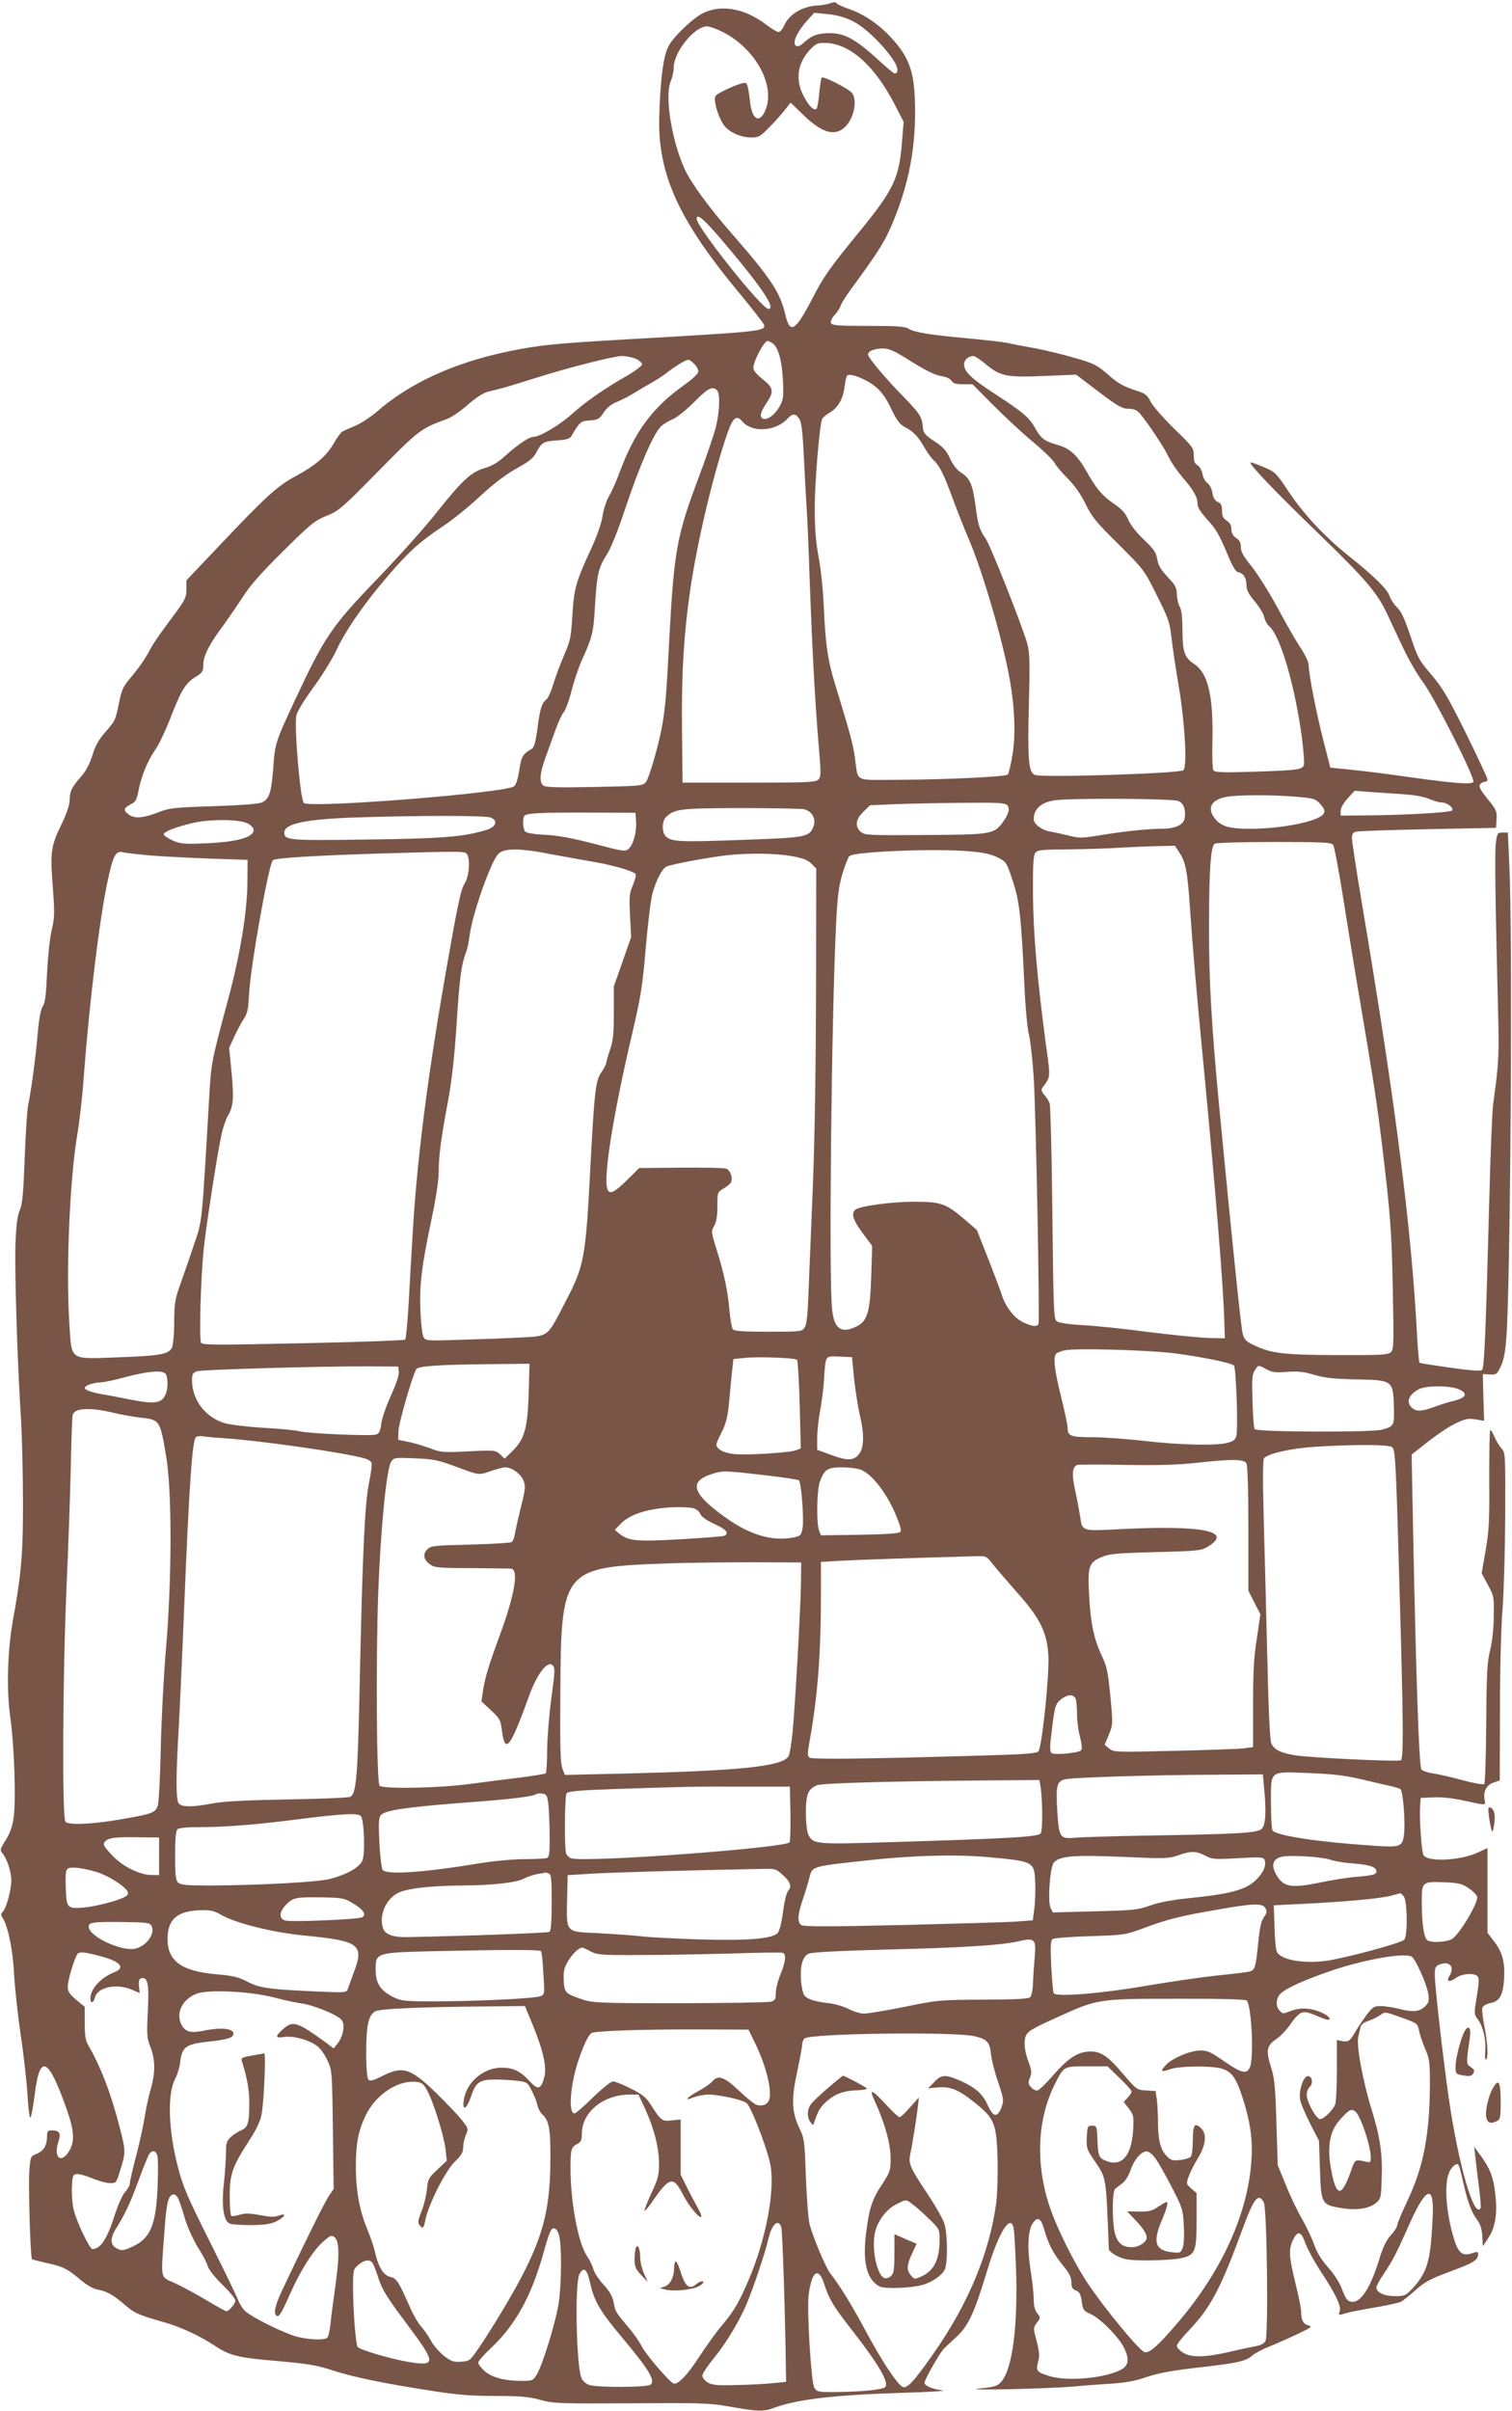 <?xml version="1.0" standalone="no"?>
<!DOCTYPE svg PUBLIC "-//W3C//DTD SVG 20010904//EN"
 "http://www.w3.org/TR/2001/REC-SVG-20010904/DTD/svg10.dtd">
<svg version="1.0" xmlns="http://www.w3.org/2000/svg"
 width="803pt" height="1280pt" viewBox="0 0 803 1280"
 preserveAspectRatio="xMidYMid meet">
<g transform="translate(0,1280) scale(0.1,-0.1)"
fill="#795548" stroke="none">
<path d="M4400 12780 c-14 -4 -38 -8 -55 -9 -82 -3 -156 -47 -181 -108 -8 -18
-21 -33 -29 -33 -8 0 -38 18 -67 40 -112 85 -236 108 -333 61 -58 -29 -164
-131 -187 -181 -24 -51 -37 -144 -45 -315 -5 -121 -2 -170 12 -255 38 -217
156 -429 409 -733 72 -87 132 -164 134 -172 8 -33 -19 -36 -703 -75 -404 -23
-496 -32 -657 -66 -288 -60 -525 -169 -698 -321 -31 -26 -80 -59 -110 -72 -30
-13 -62 -27 -70 -31 -8 -4 -30 -32 -47 -63 -41 -70 -95 -116 -203 -175 -97
-52 -159 -108 -411 -375 l-169 -178 0 -47 c0 -41 -7 -56 -52 -118 -102 -137
-123 -168 -153 -224 -17 -32 -55 -85 -83 -118 -46 -53 -55 -70 -68 -134 -21
-104 -21 -103 -74 -164 -36 -41 -54 -73 -69 -123 -14 -45 -33 -82 -59 -112
-51 -58 -62 -80 -62 -126 0 -25 -15 -69 -40 -122 -60 -123 -64 -150 -50 -336
11 -144 10 -167 -5 -230 -10 -41 -20 -135 -25 -227 -5 -118 -10 -162 -23 -181
-11 -16 -20 -66 -27 -148 -11 -126 -34 -297 -51 -379 -5 -25 -13 -151 -18
-280 -7 -189 -12 -243 -26 -275 -13 -30 -19 -77 -23 -182 -5 -147 11 -648 30
-933 5 -91 10 -284 10 -430 1 -275 -9 -387 -53 -630 -30 -165 -35 -376 -14
-520 21 -149 31 -444 17 -533 -7 -47 -21 -84 -43 -118 -28 -44 -30 -51 -17
-67 25 -28 48 -100 48 -145 0 -51 -26 -146 -45 -166 -11 -12 -11 -17 0 -35 28
-43 54 -172 60 -301 4 -71 20 -215 35 -320 16 -104 32 -248 36 -318 4 -71 11
-124 16 -119 4 4 15 62 23 127 27 216 72 193 170 -85 42 -120 43 -176 6 -229
-43 -60 -77 -18 -50 62 14 43 5 57 -38 57 -19 0 -23 -6 -23 -29 0 -49 -17 -80
-54 -95 -34 -14 -34 -15 -40 -88 -6 -77 5 -463 14 -472 3 -2 38 -11 77 -20 86
-18 112 -31 180 -89 32 -27 66 -47 90 -52 50 -9 82 -27 140 -76 56 -49 76 -58
202 -94 99 -27 199 -74 286 -131 75 -50 124 -62 333 -79 156 -14 202 -21 291
-50 115 -37 273 -69 532 -109 127 -20 204 -26 330 -26 133 0 178 -4 239 -21
70 -19 100 -20 480 -18 347 3 419 1 505 -14 175 -31 197 -31 256 -10 122 46
328 69 690 80 140 4 232 10 204 13 -52 6 -95 24 -95 40 0 16 80 158 103 181
13 13 46 44 73 69 57 53 90 126 155 340 62 208 126 311 142 231 4 -17 9 -115
13 -218 10 -305 -19 -530 -79 -598 -19 -22 -34 -27 -112 -35 -123 -12 336 -3
495 10 63 6 158 13 210 16 61 4 120 14 165 30 81 27 138 38 324 59 173 20 220
31 251 59 14 12 52 33 85 46 33 13 101 43 150 66 81 38 87 43 63 49 -27 7 -38
28 -38 75 0 14 -13 81 -30 148 -35 142 -37 183 -12 232 24 50 43 44 65 -20 11
-30 48 -99 84 -153 76 -115 107 -180 98 -207 -7 -23 -9 -23 35 -10 19 6 88 19
153 30 65 11 127 25 138 30 10 6 45 34 78 63 49 44 78 59 189 100 123 46 142
59 142 92 0 11 -6 12 -31 3 -52 -18 -75 1 -98 79 -40 133 -51 275 -28 342 12
34 41 61 52 49 4 -3 15 -44 25 -90 24 -108 45 -164 75 -203 17 -23 25 -48 27
-86 l3 -54 31 47 c37 56 48 132 34 240 -10 83 -26 123 -75 192 l-36 49 7 -59
c3 -32 12 -104 19 -159 7 -55 11 -103 8 -108 -34 -58 -117 230 -168 578 -32
225 -75 602 -75 659 0 41 3 48 26 57 53 20 81 -13 52 -61 -19 -29 -1 -36 32
-12 33 25 101 30 118 9 8 -9 6 -39 -5 -106 -15 -91 -15 -93 5 -121 29 -38 45
-110 40 -170 -3 -27 -1 -47 4 -44 13 8 9 90 -9 178 -9 45 -14 89 -10 98 3 9
22 20 42 24 49 9 67 40 73 127 5 90 -8 141 -53 200 l-35 46 0 225 0 225 -54
-25 c-92 -42 -264 -50 -286 -13 -10 16 -23 198 -18 259 l3 45 71 3 c45 2 104
-5 162 -18 114 -25 114 -25 107 3 -10 43 9 81 46 93 l34 12 1 373 c0 211 6
446 14 539 7 91 13 314 14 497 1 326 1 332 -21 355 -11 12 -28 41 -37 62 -9
22 -19 36 -22 33 -3 -3 -5 -120 -5 -260 2 -217 -1 -273 -19 -377 l-21 -122 33
-62 c32 -59 33 -65 31 -166 0 -62 -8 -135 -19 -180 -16 -63 -19 -125 -21 -389
-1 -173 -6 -318 -10 -322 -5 -5 -56 4 -115 20 -58 16 -129 32 -156 36 -28 4
-56 13 -63 21 -13 15 -29 501 -45 1305 l-7 367 84 66 c46 37 112 81 145 97 53
26 68 30 109 24 l47 -8 -4 124 -3 124 37 -2 c34 -2 38 1 58 42 16 32 24 76 30
153 22 281 34 2140 16 2505 l-8 177 -28 0 c-27 0 -29 -3 -36 -57 -6 -53 -3
-296 12 -893 6 -235 4 -276 -26 -490 -5 -36 -14 -254 -20 -485 -19 -726 -27
-916 -39 -928 -7 -7 -54 -4 -168 12 -86 12 -160 24 -164 26 -3 3 -9 66 -13
142 -29 564 -114 1233 -292 2291 -30 177 -54 336 -54 352 0 22 5 31 23 35 12
3 184 9 382 13 l360 7 3 45 c3 42 -1 51 -48 109 -40 50 -48 66 -39 77 6 8 18
14 25 14 8 0 14 5 14 12 0 7 -51 116 -114 244 -98 197 -125 243 -184 312 -65
76 -73 89 -111 205 -31 91 -49 131 -71 152 -16 16 -34 42 -40 60 -12 37 -80
104 -215 212 -131 104 -242 224 -324 347 -64 96 -68 100 -131 127 -36 15 -67
26 -69 24 -8 -9 131 -155 356 -372 252 -244 315 -317 368 -428 18 -38 57 -122
87 -185 30 -63 77 -145 105 -181 60 -80 279 -512 268 -530 -10 -15 -100 -8
-345 26 -102 15 -237 32 -300 38 l-115 12 -37 145 c-37 143 -78 354 -78 402 0
13 -20 55 -45 92 -25 38 -80 134 -122 213 -43 79 -104 176 -135 215 -44 54
-58 79 -58 103 0 24 -7 37 -25 49 -17 11 -25 26 -25 46 0 20 -8 35 -25 46 -19
12 -25 25 -25 53 0 28 -5 39 -22 46 -16 7 -25 22 -29 48 -3 22 -15 44 -26 52
-12 8 -24 30 -27 50 -4 19 -15 39 -26 45 -15 8 -20 21 -20 52 0 40 -5 46 -104
142 -57 56 -113 120 -125 143 -17 35 -28 44 -73 58 -76 25 -100 39 -162 94
-49 42 -70 53 -165 80 -60 18 -156 41 -213 52 -57 10 -124 23 -150 29 -25 5
-124 16 -220 25 -197 18 -273 31 -305 51 -17 11 -66 14 -213 14 -163 0 -191 2
-197 16 -3 9 5 26 20 42 13 15 28 37 32 50 3 12 32 57 64 100 142 193 176 248
222 364 75 187 109 365 109 564 0 205 -26 285 -128 395 -64 70 -143 123 -219
150 -32 11 -62 24 -67 29 -11 11 -11 11 -46 0z m126 -91 c64 -30 159 -121 218
-207 26 -38 30 -72 7 -72 -5 0 -47 35 -93 78 -113 103 -174 137 -253 136 -64
-1 -94 -12 -137 -51 -27 -26 -48 -24 -48 3 0 24 28 72 67 115 l37 41 70 -7
c48 -4 91 -16 132 -36z m-706 -50 c184 -83 302 -288 245 -424 -29 -70 -69 -53
-80 34 -12 97 -16 111 -30 111 -28 0 -147 -54 -156 -71 -10 -20 11 -99 41
-147 25 -41 89 -71 149 -72 40 0 49 5 95 53 29 28 66 70 83 92 l32 40 63 -61
c103 -101 173 -121 228 -66 45 45 64 138 36 177 -15 22 -152 92 -162 83 -3 -3
-9 -40 -13 -82 -4 -41 -10 -79 -14 -83 -14 -13 -41 13 -69 67 -45 85 -33 173
31 243 34 36 42 40 85 39 130 -3 261 -120 369 -329 l46 -90 -9 -110 c-15 -188
-44 -250 -221 -467 -166 -203 -195 -244 -258 -367 -89 -170 -116 -185 -141
-76 -28 117 -76 189 -289 433 -123 141 -215 269 -247 341 -69 156 -105 388
-71 464 8 19 15 50 15 70 0 83 110 219 177 219 11 0 40 -10 65 -21z m52 -1159
c180 -214 249 -320 209 -320 -35 0 -381 434 -381 478 0 35 45 -6 172 -158z
m227 -500 c32 -17 53 -88 59 -196 4 -93 3 -105 -19 -144 -24 -42 -63 -71 -86
-63 -21 7 -15 35 17 82 42 62 39 82 -20 128 -29 23 -49 46 -49 58 -1 36 57
145 76 145 2 0 12 -4 22 -10z m742 -100 c75 -47 125 -71 155 -76 28 -4 50 -14
57 -25 9 -15 24 -19 62 -19 l50 0 110 -111 c61 -61 155 -149 211 -195 55 -46
107 -96 115 -112 8 -15 39 -52 69 -82 37 -37 69 -82 95 -135 34 -70 56 -97
176 -215 135 -135 136 -136 203 -271 60 -119 69 -144 77 -219 5 -47 23 -170
41 -275 32 -196 43 -414 23 -434 -18 -17 -748 -41 -789 -25 -33 13 -39 79 -32
364 6 230 5 284 -8 332 -24 87 -194 519 -221 558 -34 49 -41 73 -54 174 -15
113 -30 147 -74 175 -23 14 -44 40 -61 76 -20 43 -37 62 -83 92 -47 31 -59 44
-61 68 -5 62 -15 77 -98 163 -96 97 -194 213 -194 230 0 18 32 31 77 32 36 0
61 -11 154 -70z m-1466 16 c19 -8 35 -22 35 -30 0 -8 -37 -36 -82 -62 -121
-69 -214 -134 -293 -204 -64 -58 -170 -120 -205 -120 -21 0 -84 -43 -148 -101
-36 -33 -69 -53 -108 -64 -72 -21 -118 -63 -261 -243 -62 -78 -201 -233 -309
-345 -243 -252 -281 -308 -439 -647 -102 -219 -105 -227 -114 -360 -10 -128
-21 -162 -60 -180 -17 -8 -108 -15 -256 -20 -214 -7 -235 -9 -298 -34 -81 -31
-126 -33 -158 -7 -26 21 -21 33 23 55 18 9 26 25 34 71 15 75 48 157 89 215
18 25 51 95 75 155 60 156 83 196 135 229 42 26 45 31 45 70 0 45 36 114 110
211 20 28 63 90 95 139 42 67 99 131 218 249 146 145 167 162 230 188 66 26
82 40 276 237 214 218 227 228 361 276 26 9 76 43 113 76 42 37 82 63 107 70
22 5 59 15 83 21 23 6 98 29 167 51 174 55 417 117 463 118 21 0 53 -7 72 -14z
m1862 -31 c77 -63 107 -69 308 -61 l170 7 120 -91 c102 -77 125 -90 158 -90
26 0 44 -7 58 -22 37 -42 129 -178 154 -231 13 -29 47 -78 75 -111 60 -69 80
-105 80 -142 0 -18 17 -44 53 -84 42 -44 63 -81 99 -166 32 -79 50 -110 64
-112 28 -5 44 -31 44 -70 0 -25 11 -46 44 -85 24 -29 47 -66 50 -83 4 -18 16
-40 28 -50 61 -56 138 -326 174 -604 7 -63 12 -122 9 -131 -8 -25 -31 -28
-261 -36 -175 -5 -212 -4 -220 8 -5 8 -7 77 -5 155 5 240 -23 360 -97 409 -52
34 -62 65 -62 184 -1 64 -5 104 -15 121 -8 14 -14 43 -15 65 0 34 -7 48 -49
92 -36 39 -50 61 -55 94 -6 36 -17 53 -71 104 -39 37 -71 78 -83 106 -15 36
-34 56 -81 88 -59 41 -90 78 -145 176 -45 78 -84 114 -146 132 -74 21 -92 35
-123 91 -31 56 -63 83 -218 184 -121 79 -159 115 -159 154 0 23 23 43 49 44 8
0 39 -20 68 -45z m-1548 1 c13 -13 21 -32 19 -42 -2 -10 -36 -41 -77 -70 -167
-119 -261 -246 -342 -466 -16 -44 -41 -99 -55 -123 -14 -24 -29 -71 -34 -104
-5 -37 -28 -104 -60 -173 -82 -178 -91 -209 -100 -353 -7 -118 -11 -137 -44
-213 -20 -46 -45 -114 -57 -152 -11 -38 -27 -74 -35 -81 -27 -22 -36 -50 -49
-152 -10 -76 -18 -104 -30 -112 -49 -28 -56 -41 -67 -112 -6 -44 -17 -78 -27
-87 -38 -35 -1078 -118 -1117 -89 -19 13 -52 400 -40 465 4 20 40 79 87 144
45 60 101 150 124 199 52 111 152 255 279 402 110 127 164 176 291 261 50 33
138 104 196 159 72 66 134 113 192 146 69 38 91 56 106 86 27 52 37 58 110 63
49 3 67 9 75 22 45 77 50 81 99 84 43 3 50 7 73 42 17 25 40 44 67 55 23 9 65
30 92 47 28 17 70 42 95 56 25 14 61 37 80 52 46 36 102 70 116 70 6 0 21 -11
33 -24z m876 -70 c84 -36 123 -73 166 -162 33 -69 48 -88 78 -103 43 -23 69
-50 103 -111 14 -25 36 -54 48 -65 30 -27 53 -74 104 -213 24 -64 59 -153 78
-197 73 -165 188 -559 222 -760 26 -148 30 -288 13 -394 -9 -52 -20 -98 -25
-103 -12 -12 -330 -27 -589 -28 -233 0 -203 -16 -223 120 -10 72 -27 132 -103
381 -41 133 -53 216 -62 419 -3 80 -15 197 -27 260 -16 86 -21 154 -21 270 1
139 25 428 39 465 3 8 21 23 40 34 44 26 71 72 79 135 4 28 9 54 12 59 6 11
30 9 68 -7z m-757 -68 c18 -18 14 -115 -7 -199 -11 -41 -51 -158 -89 -260
-118 -313 -132 -392 -157 -854 -16 -307 -20 -351 -36 -455 -17 -101 -70 -289
-89 -312 -16 -20 -28 -21 -273 -26 -197 -4 -260 -2 -272 8 -22 18 -18 65 11
145 14 39 38 105 53 147 15 42 35 86 44 96 10 11 29 62 42 113 13 52 38 126
55 164 56 123 62 146 70 290 10 166 18 202 64 273 21 33 60 130 101 255 74
220 148 389 186 424 13 12 42 29 63 38 22 9 72 50 113 91 72 73 97 86 121 62z
m437 -152 c12 -17 18 -72 25 -217 5 -107 12 -230 15 -274 3 -44 10 -206 15
-360 14 -387 28 -637 46 -859 15 -174 15 -189 0 -205 -15 -14 -56 -16 -369
-16 l-352 0 -3 290 c-3 295 10 502 44 735 38 261 125 624 200 838 27 75 47 90
75 56 52 -63 180 -55 243 15 25 27 42 27 61 -3z m3200 -1992 c65 -4 115 -13
144 -25 24 -10 53 -19 65 -19 32 0 70 -30 57 -43 -11 -11 -259 -25 -473 -26
l-118 -1 0 25 c0 15 15 42 37 66 l37 41 75 -6 c42 -3 121 -8 176 -12z m-560
-14 c94 -8 101 -10 128 -40 21 -24 25 -35 17 -49 -21 -40 -218 -81 -393 -81
-109 0 -152 13 -185 55 -43 54 -20 99 59 114 59 12 251 12 374 1z m-625 -23
c27 -13 38 -46 32 -90 -6 -37 -50 -57 -129 -57 -71 0 -206 -15 -332 -36 -85
-14 -100 -14 -155 0 -34 8 -77 18 -97 21 -45 7 -89 40 -89 65 0 55 39 90 110
101 87 13 633 10 660 -4z m-910 -22 c15 -18 6 -50 -27 -94 -46 -60 -62 -62
-413 -64 -300 -2 -319 -1 -339 17 -32 29 -27 67 15 107 l35 34 142 6 c78 3
239 6 358 7 179 2 219 -1 229 -13z m-1081 -21 c44 -9 68 -54 50 -95 -22 -53
-39 -56 -380 -68 -322 -12 -371 -10 -401 17 -24 20 -24 84 0 105 47 43 73 46
393 47 169 0 321 -3 338 -6z m-891 -64 c4 -55 -14 -123 -39 -146 -18 -16 -27
-15 -182 26 -116 30 -189 44 -259 48 -62 3 -102 9 -109 18 -13 16 -15 72 -3
84 14 13 86 17 349 16 l240 -1 3 -45z m-773 20 c43 -16 30 -51 -25 -67 -120
-36 -235 -45 -631 -50 -415 -6 -439 -4 -439 37 0 47 112 71 375 80 324 11 691
11 720 0z m-1293 -30 c15 -7 29 -19 33 -28 16 -43 -75 -72 -251 -79 -117 -5
-135 -3 -177 15 -26 12 -47 26 -47 32 0 15 59 38 154 61 91 21 242 20 288 -1z
m5768 -115 c6 -8 31 -139 55 -292 24 -153 66 -411 94 -573 64 -378 85 -514
111 -730 44 -364 51 -454 57 -765 6 -301 5 -321 -12 -335 -15 -13 -62 -15
-284 -14 -285 1 -349 9 -438 51 -44 20 -54 30 -63 61 -9 33 -53 457 -125 1207
-41 431 -55 676 -54 955 0 299 9 428 30 441 8 5 150 9 315 9 253 0 304 -2 314
-15z m-816 -42 c33 -49 43 -103 56 -298 14 -201 32 -416 70 -810 69 -722 107
-1192 112 -1380 l3 -90 -90 2 c-49 2 -193 16 -320 32 -126 17 -283 33 -347 36
-71 4 -124 12 -135 20 -17 13 -18 48 -24 572 -3 307 -10 569 -14 583 -4 14
-17 35 -29 48 -14 16 -17 27 -11 36 46 62 45 48 19 236 -46 349 -66 580 -68
791 -1 161 2 209 13 222 11 15 38 17 185 18 94 1 216 5 271 9 55 3 142 7 192
8 l93 2 24 -37z m-3337 -8 c71 -13 171 -31 223 -40 102 -17 216 -50 226 -66 3
-6 -4 -32 -15 -59 -19 -44 -20 -61 -15 -162 l6 -113 -46 -131 -46 -131 0 -139
c0 -114 -4 -150 -20 -197 -11 -31 -20 -62 -20 -69 0 -6 -11 -28 -25 -49 -32
-45 -38 -97 -60 -514 -25 -477 -32 -515 -132 -706 -100 -193 -85 -181 -244
-190 -74 -4 -216 -9 -316 -12 -178 -6 -183 -5 -194 15 -6 12 -14 75 -16 142
-6 137 7 239 63 503 20 96 34 190 34 231 0 86 12 178 51 385 20 112 33 231 44
400 15 242 26 321 50 380 7 18 15 58 19 89 12 107 113 396 153 435 30 31 114
31 280 -2z m2226 15 c71 -6 112 -15 145 -32 46 -23 48 -26 80 -123 37 -112 45
-189 62 -545 5 -122 16 -241 25 -275 8 -33 19 -134 25 -225 12 -205 33 -1297
25 -1310 -10 -15 -35 -12 -83 11 -47 23 -92 82 -113 148 -6 20 -38 105 -71
189 l-60 152 -66 57 c-99 84 -125 93 -267 93 -121 0 -289 -23 -312 -42 -24
-20 -13 -55 38 -124 l51 -69 -5 -161 c-6 -190 -20 -239 -80 -267 -80 -39 -118
-11 -128 94 -18 171 -3 1542 21 2034 7 151 14 207 33 273 14 46 31 90 38 97
24 24 463 42 642 25z m-4363 -21 c63 -5 207 -13 320 -17 l205 -7 -1 -125 c-2
-156 -38 -374 -100 -606 -95 -356 -92 -342 -104 -546 -37 -643 -36 -638 -74
-749 -19 -57 -51 -151 -72 -209 -35 -97 -38 -114 -39 -220 0 -70 -6 -124 -13
-137 -18 -33 -66 -41 -287 -49 -262 -9 -244 -22 -257 187 -18 285 3 764 43
999 11 63 27 201 34 305 30 394 82 823 124 1025 31 149 45 176 86 165 11 -3
72 -10 135 -16z m1688 9 c20 -20 15 -116 -8 -154 -23 -36 -37 -101 -110 -520
-92 -531 -148 -975 -169 -1354 -6 -102 -16 -266 -21 -365 -6 -98 -14 -183 -18
-187 -4 -4 -247 -13 -541 -19 -454 -10 -534 -10 -543 2 -11 16 -2 339 13 489
11 113 71 504 94 609 8 41 24 88 34 105 30 50 34 90 21 231 l-13 132 27 59
c15 32 38 75 50 94 20 29 25 52 29 135 8 148 104 686 126 708 12 12 221 25
576 36 415 12 440 12 453 -1z m1726 -13 c60 -11 86 -20 105 -40 l26 -26 -1
-642 c-1 -401 -7 -792 -17 -1042 -9 -220 -19 -474 -23 -565 -4 -117 -10 -171
-20 -187 -14 -22 -19 -23 -193 -23 -131 0 -181 3 -189 13 -5 6 -13 48 -17 92
-9 107 -28 199 -67 324 -31 100 -32 104 -15 133 12 21 17 52 17 104 0 74 0 75
34 95 19 11 36 26 39 33 10 25 -5 65 -27 72 -11 4 -120 6 -241 5 l-220 -2 -65
-64 c-66 -66 -93 -78 -104 -49 -23 61 29 392 135 842 43 184 52 243 69 445 11
127 27 257 36 287 21 72 50 127 73 139 22 12 226 50 326 61 115 12 255 10 339
-5z m2036 -2640 c146 -19 300 -51 313 -64 12 -12 23 -337 13 -374 -4 -19 -16
-29 -44 -36 -58 -17 -251 -13 -442 9 -96 11 -222 20 -280 20 -114 0 -130 6
-130 50 0 15 -16 89 -35 166 -36 143 -44 217 -23 230 6 4 25 11 42 15 49 13
449 2 586 -16z m-2007 -34 c4 -5 11 -112 14 -239 l6 -231 -24 -10 c-38 -14
-274 -28 -336 -20 -34 5 -64 15 -75 27 -19 19 -19 20 12 83 26 51 34 82 42
163 5 56 12 130 16 166 l7 65 60 6 c72 8 267 0 278 -10z m303 -101 c7 -63 20
-146 29 -185 25 -105 25 -177 -1 -212 -28 -38 -61 -40 -150 -7 l-74 27 0 62
c0 35 7 99 15 142 8 43 18 116 21 163 9 139 4 131 82 128 l67 -3 11 -115z
m-1728 -77 c-6 -185 -22 -244 -88 -308 l-40 -39 -24 23 c-24 22 -27 23 -168
16 -134 -7 -147 -6 -203 16 -33 12 -85 28 -115 34 l-55 11 1 45 c0 37 70 282
94 329 9 18 114 25 409 28 l193 2 -4 -157z m-690 114 c2 -17 -14 -64 -41 -125
-25 -53 -48 -120 -52 -149 -5 -41 -11 -54 -28 -59 -28 -9 -355 5 -404 17 -21
6 -108 14 -193 19 -88 5 -178 16 -208 25 -102 31 -172 124 -172 227 0 32 4 40
25 48 25 9 679 28 930 26 l140 -1 3 -28z m4609 13 c31 -16 48 -18 109 -13 57
4 86 1 141 -15 55 -17 102 -22 219 -25 204 -4 203 -3 207 -155 2 -91 0 -94
-63 -112 -54 -15 -667 -13 -677 3 -4 6 -9 74 -11 150 -4 115 -2 141 12 162 20
30 17 30 63 5z m-5849 -22 c15 -15 16 -79 1 -112 -21 -46 -57 -51 -177 -28
-59 12 -125 24 -147 28 -59 9 -105 24 -105 35 0 13 45 29 83 30 18 0 79 13
137 29 113 30 189 37 208 18z m6868 -83 c51 -21 42 -45 -21 -61 -27 -6 -76
-21 -107 -33 -69 -25 -96 -26 -120 -4 -32 29 -17 69 38 98 38 20 163 20 210 0z
m-7145 -125 c46 -11 110 -22 143 -26 106 -11 106 -12 139 -209 31 -185 30
-657 -2 -1025 -12 -140 -24 -374 -27 -520 -3 -146 -10 -281 -15 -301 -11 -43
-25 -48 -205 -79 -146 -25 -267 -30 -286 -12 -19 19 -15 783 6 1257 9 204 19
485 22 625 3 140 7 265 10 277 7 38 91 43 215 13z m584 -135 c189 -12 631 -75
746 -106 21 -5 39 -16 42 -24 4 -8 -3 -58 -14 -112 -22 -114 -34 -372 -49
-1083 -10 -470 -18 -563 -49 -579 -9 -5 -158 -11 -331 -14 -223 -4 -340 -10
-400 -21 -110 -21 -164 -20 -181 0 -15 18 -15 145 1 414 5 91 19 392 30 670
25 611 42 849 61 861 8 4 23 6 34 4 11 -2 61 -7 110 -10z m6208 -48 c19 -13
21 -69 47 -1012 13 -485 13 -642 0 -650 -14 -9 -475 13 -559 26 -78 12 -113
29 -129 63 -8 18 -15 174 -22 479 -6 248 -15 580 -19 737 -5 179 -4 290 2 298
19 25 144 53 269 61 207 13 392 13 411 -2z m-4983 -99 c136 -51 132 -51 196
-28 32 11 67 20 79 20 33 0 81 -35 95 -70 12 -30 11 -44 -13 -139 -14 -58 -29
-123 -32 -143 -3 -21 -11 -41 -18 -45 -7 -4 -105 -10 -219 -13 -195 -5 -209
-6 -229 -26 -26 -26 -19 -57 19 -82 22 -15 54 -17 222 -17 107 -1 200 -2 206
-3 40 -7 16 -143 -61 -352 -60 -162 -81 -232 -91 -304 l-7 -49 51 -47 c45 -42
51 -52 57 -102 17 -135 43 -103 146 181 41 114 97 186 123 161 15 -15 14 -29
-5 -170 -12 -85 -22 -210 -23 -277 0 -67 -4 -124 -7 -127 -4 -4 -62 -13 -130
-22 -68 -8 -189 -24 -267 -34 -162 -23 -467 -29 -486 -10 -16 16 -20 669 -7
1027 12 329 44 655 68 692 15 23 18 23 127 19 96 -4 124 -10 206 -40z m4210
13 c6 -13 10 -141 10 -348 l0 -328 32 -63 32 -62 -19 -128 c-16 -98 -20 -178
-20 -352 l0 -225 -50 -7 c-27 -3 -194 -9 -370 -13 -310 -8 -321 -7 -344 12
l-24 20 22 54 c22 53 22 55 8 205 -13 131 -19 159 -46 215 -41 85 -60 177 -67
324 -8 148 -1 169 63 197 43 19 74 22 289 28 213 5 244 8 274 26 147 86 -22
119 -480 95 -182 -10 -183 -9 -193 65 -5 32 -17 97 -27 142 -19 85 -16 125 12
135 7 2 121 3 253 0 169 -3 279 0 370 10 197 22 262 21 275 -2z m-2047 -34
c57 -24 130 -116 177 -222 32 -73 39 -100 31 -108 -8 -8 -79 -13 -217 -15
l-204 -3 -10 26 c-15 38 -12 213 4 258 24 66 40 77 118 77 38 0 83 -6 101 -13z
m-519 -28 c100 -11 185 -24 189 -28 13 -13 28 -213 19 -256 -7 -37 -11 -40
-52 -48 -113 -20 -230 15 -360 109 -175 125 -194 190 -68 229 58 18 64 18 272
-6z m-376 -175 c18 -4 34 -15 41 -31 7 -16 34 -35 76 -54 64 -29 81 -51 49
-63 -9 -3 -114 -11 -234 -18 -232 -13 -272 -9 -322 31 l-23 19 29 30 c52 56
158 87 302 91 28 0 65 -2 82 -5z m1593 -296 c19 -24 76 -90 127 -148 127 -142
164 -218 170 -343 5 -108 -35 -485 -53 -505 -10 -11 -80 -16 -301 -22 -606
-18 -899 -21 -914 -11 -12 8 -12 20 -2 78 44 240 62 466 62 795 l0 166 103 6
c84 5 449 17 714 24 61 2 61 2 94 -40z m-1017 -98 c-2 -142 -32 -670 -45 -800
-6 -58 -15 -113 -21 -123 -29 -55 -256 -78 -885 -93 l-303 -7 -13 34 c-11 27
-13 115 -11 404 4 657 11 665 569 685 110 4 315 6 455 6 l255 -1 -1 -105z
m1460 -622 c3 -13 6 -49 6 -82 0 -32 7 -85 16 -118 9 -35 12 -64 6 -70 -15
-15 -146 -27 -158 -14 -9 8 -9 38 2 119 16 133 19 141 51 167 35 27 69 26 77
-2z m1511 -423 c61 -14 130 -30 155 -36 25 -5 50 -13 57 -17 15 -9 28 -184 19
-246 -9 -61 -21 -65 -171 -54 -284 19 -510 53 -527 81 -4 7 -8 71 -8 144 0
177 -12 168 200 160 125 -5 191 -12 275 -32z m-512 -42 c13 -130 9 -201 -12
-222 -22 -22 -119 -28 -616 -36 -170 -3 -338 -8 -371 -11 -86 -8 -90 -2 -99
144 -8 136 -2 158 48 167 52 9 470 22 768 23 l276 2 6 -67z m-1189 15 c13 -62
15 -246 3 -261 -14 -19 -157 -27 -804 -47 -393 -12 -404 -11 -430 40 -7 15
-13 63 -13 115 0 99 11 127 59 147 26 12 405 22 918 26 l263 2 4 -22z m-1326
-157 c1 -80 -1 -148 -5 -152 -30 -30 -1071 -107 -1157 -85 -13 3 -26 16 -30
28 -9 36 -7 301 3 317 7 11 59 16 248 23 401 13 430 14 688 13 l250 0 3 -144z
m-1286 54 c3 -27 7 -102 7 -166 1 -98 -2 -118 -15 -123 -9 -3 -61 -6 -117 -6
-56 0 -158 -9 -227 -20 -306 -51 -506 -65 -528 -37 -5 6 -13 71 -17 142 -5
102 -4 134 7 148 20 26 135 43 446 67 250 18 368 33 381 46 3 2 17 4 31 2 22
-3 26 -9 32 -53z m-995 -67 c17 -22 23 -199 8 -235 -16 -37 -81 -74 -172 -98
-63 -17 -382 -34 -640 -35 -125 0 -154 3 -167 16 -13 12 -16 40 -16 143 0 85
4 131 12 139 8 8 50 12 123 12 132 0 295 13 505 40 252 32 333 36 347 18z
m-1072 -213 l0 -100 -46 1 c-63 3 -150 47 -204 105 -48 51 -52 61 -32 77 19
16 54 20 172 18 l110 -1 0 -100z m5555 4 c37 -20 49 -21 175 -14 119 7 135 6
141 -9 11 -29 -7 -70 -47 -108 -53 -50 -133 -72 -333 -93 -113 -11 -180 -24
-230 -42 -66 -23 -88 -25 -292 -30 l-222 -6 -12 23 c-17 32 -4 218 17 242 31
35 106 41 364 30 224 -10 246 -9 293 7 69 25 98 25 146 0z m-1145 -9 c238 -22
238 -23 243 -137 2 -43 -1 -105 -5 -138 l-8 -60 -95 -7 c-52 -3 -326 -11 -608
-18 -396 -9 -517 -9 -528 1 -20 17 -18 54 11 139 14 41 30 94 35 117 13 53 19
55 265 82 269 31 509 38 690 21z m1810 -13 c22 -8 77 -17 123 -20 87 -7 122
-19 122 -42 0 -17 -18 -22 -119 -30 -40 -4 -126 -17 -189 -31 -135 -27 -178
-22 -212 25 -43 61 -36 103 20 114 43 10 213 -1 255 -16z m-6560 -63 c69 -18
175 -88 175 -113 0 -16 -16 -25 -82 -46 -46 -14 -115 -29 -154 -32 -85 -7 -91
-1 -94 92 -4 97 -1 113 18 118 22 6 74 -1 137 -19z m3649 -15 c43 -37 53 -65
32 -87 -9 -10 -20 -56 -27 -110 -7 -55 -18 -101 -28 -113 -26 -32 -160 -43
-421 -35 -124 4 -263 11 -310 17 -47 5 -147 12 -223 16 -175 8 -169 0 -165
179 l3 129 115 7 c95 7 534 19 907 26 79 2 84 1 117 -29z m-1240 5 c14 -5 16
-28 16 -154 0 -104 -4 -151 -12 -156 -9 -6 -439 -22 -759 -28 -73 -1 -115 15
-125 48 -21 66 13 149 75 184 45 26 172 41 351 42 152 1 282 15 321 36 19 10
52 21 74 25 22 3 41 7 42 8 1 0 8 -2 17 -5z m4884 -77 c22 -14 43 -35 47 -46
9 -29 -97 -206 -135 -226 -32 -16 -107 -20 -129 -6 -18 12 -30 85 -30 198 -1
113 1 115 121 110 73 -3 92 -7 126 -30z m-344 -43 c21 -21 23 -216 3 -233 -24
-19 -319 -98 -414 -111 -122 -16 -239 5 -261 47 -6 10 -12 70 -13 133 l-4 115
145 7 c229 11 410 28 470 42 30 8 56 14 57 15 1 1 9 -6 17 -15z m-5582 -37
c58 -34 76 -62 51 -76 -22 -11 -371 -26 -407 -17 -36 9 -34 46 4 85 38 37 49
40 190 38 106 -2 119 -4 162 -30z m4849 -28 c9 -17 7 -26 -9 -48 -14 -20 -22
-55 -30 -137 -12 -124 -17 -140 -40 -149 -9 -4 -82 -13 -162 -21 -80 -8 -253
-33 -385 -55 -247 -43 -486 -62 -499 -41 -3 6 -9 71 -13 145 -5 109 -3 136 8
143 8 5 97 12 199 15 181 6 187 7 282 42 126 47 191 64 383 97 202 36 250 38
266 9z m-5546 -35 c76 -44 273 -93 435 -109 302 -29 327 -47 267 -202 -14 -38
-28 -76 -31 -85 -5 -16 -18 -17 -133 -12 -280 12 -334 19 -398 53 -50 26 -77
32 -168 40 -183 16 -257 70 -257 187 0 107 53 151 183 153 46 1 68 -5 102 -25z
m-372 -55 c26 -41 -25 -113 -88 -125 -72 -13 -236 63 -243 113 -4 28 14 31
187 29 111 -1 136 -4 144 -17z m4692 -173 c-4 -44 -8 -107 -9 -139 -1 -31 -8
-63 -15 -70 -9 -9 -76 -12 -249 -13 -231 -1 -242 -2 -417 -38 -99 -20 -196
-36 -216 -36 -20 0 -56 11 -81 24 -25 13 -72 27 -104 31 -80 9 -122 23 -134
45 -16 31 -23 123 -11 166 7 28 19 44 36 52 17 8 162 15 413 22 410 10 612 23
702 44 86 20 94 12 85 -88z m-2358 34 c35 -18 56 -20 263 -19 124 0 342 4 485
8 143 5 265 6 272 4 20 -8 16 -47 -12 -115 -14 -34 -25 -79 -25 -100 0 -33 -4
-39 -27 -45 -16 -4 -233 -7 -483 -8 -410 0 -460 2 -510 18 -97 32 -103 37
-106 103 -2 48 2 67 22 101 23 39 58 73 76 73 5 0 25 -9 45 -20z m-263 1 c3
-4 9 -58 12 -119 7 -111 7 -111 -17 -120 -31 -12 -347 -27 -564 -27 -158 0
-173 2 -217 23 -68 34 -93 73 -93 147 0 87 4 89 295 96 401 9 579 9 584 0z
m-2334 -28 c100 -27 127 -60 68 -83 -73 -29 -128 -89 -128 -140 0 -28 17 -25
24 5 14 56 115 77 199 41 l39 -17 -4 38 c-2 29 1 38 14 41 33 6 41 -33 33
-177 -6 -124 -5 -141 14 -189 26 -66 27 -135 2 -221 -11 -36 -24 -100 -31
-141 -6 -41 -26 -135 -45 -208 -19 -72 -35 -141 -35 -152 0 -10 -11 -31 -24
-45 -14 -15 -39 -69 -56 -123 -41 -129 -76 -182 -119 -182 -16 0 -88 154 -101
214 -6 30 -10 83 -8 118 3 56 5 63 24 66 12 2 49 -8 83 -22 33 -14 76 -26 95
-26 34 0 34 1 56 73 28 89 28 99 -4 222 -45 177 -100 321 -166 435 -16 27 -20
52 -20 120 l0 86 -45 37 c-36 31 -45 44 -45 71 0 33 36 152 52 173 11 13 40
10 128 -14z m6958 -1 c20 -13 80 -147 87 -195 6 -38 4 -48 -14 -66 -31 -31
-65 -35 -136 -17 -35 9 -81 16 -103 16 -34 0 -42 -5 -74 -47 -20 -27 -46 -66
-59 -88 -29 -51 -38 -57 -71 -51 l-28 6 0 -160 c0 -87 -4 -169 -9 -182 -12
-31 -60 -78 -80 -78 -21 0 -71 91 -71 129 0 16 7 34 15 41 20 17 15 54 -6 58
-25 5 -53 -76 -44 -124 3 -21 28 -78 53 -128 l47 -91 5 -152 c6 -182 9 -188
111 -205 81 -14 151 -4 187 27 26 22 27 28 30 132 5 129 -9 220 -53 362 -48
155 -83 345 -71 389 2 9 7 29 10 44 4 20 16 30 43 39 21 7 49 21 63 31 26 19
27 18 113 -13 84 -30 87 -33 93 -68 4 -20 18 -63 32 -96 24 -54 26 -72 26
-190 -1 -263 -33 -434 -114 -607 -33 -70 -60 -134 -60 -143 0 -8 -15 -32 -34
-52 -24 -27 -42 -64 -61 -128 -44 -143 -94 -225 -140 -225 -28 0 -37 11 -61
75 -10 27 -41 75 -70 107 -34 38 -59 78 -74 120 -12 35 -42 97 -65 138 -24 41
-63 122 -86 180 l-43 105 -7 226 c-6 194 -10 235 -29 296 -28 87 -23 114 30
149 22 15 56 51 75 80 20 30 46 56 58 59 22 6 35 3 110 -29 51 -22 52 3 1 27
-54 26 -113 31 -163 13 -53 -19 -46 -19 -65 0 -23 23 -20 67 7 92 30 28 128
72 268 120 177 60 390 97 427 74z m-6048 -215 c52 -14 118 -28 145 -32 71 -9
204 -64 221 -91 18 -27 6 -87 -25 -125 l-19 -24 -38 29 c-155 112 -177 120
-228 76 -46 -41 -46 -52 3 -44 49 8 140 -18 179 -51 16 -13 40 -48 53 -77 23
-51 23 -63 27 -366 l4 -313 -25 -37 c-23 -33 -131 -252 -248 -500 -38 -80 -48
-125 -30 -136 13 -8 24 9 74 121 52 118 122 228 173 272 19 17 38 31 42 31 43
-1 50 -73 24 -260 -11 -80 -24 -174 -27 -210 -4 -36 -12 -68 -18 -72 -20 -13
-99 -9 -161 7 -65 17 -240 103 -274 136 -13 11 -30 39 -39 62 -9 23 -67 143
-129 267 -144 287 -160 326 -189 435 -51 197 -57 387 -15 468 12 22 24 62 27
90 10 80 30 95 148 108 105 11 135 21 135 43 0 28 -70 34 -160 15 -66 -14 -96
-6 -116 32 -32 62 5 136 81 165 62 23 282 12 405 -19z m5170 -17 c26 -16 41
-304 18 -355 -17 -38 -44 -32 -137 32 -74 51 -89 58 -130 57 -54 -2 -146 -41
-180 -78 -31 -33 -25 -39 24 -21 48 17 213 19 269 4 56 -15 80 -47 114 -152
42 -129 56 -224 48 -337 -18 -280 -156 -584 -386 -855 -111 -130 -154 -169
-182 -162 -26 7 -211 230 -299 362 -74 110 -169 301 -206 415 -74 224 -64 459
28 643 50 99 46 97 171 97 l110 0 64 -62 c35 -33 64 -66 64 -71 0 -6 -9 -21
-21 -33 l-21 -23 27 -35 c26 -34 27 -41 23 -114 -9 -143 -64 -201 -153 -160
-29 13 -34 28 -37 118 -3 62 -4 65 -28 65 -24 0 -25 -3 -28 -61 -3 -56 0 -65
34 -115 72 -107 67 -78 83 -480 1 -8 21 -25 46 -37 39 -19 62 -22 165 -22 65
0 142 5 170 11 78 17 85 33 85 204 l0 142 -28 24 c-27 24 -28 25 -14 64 8 23
29 65 47 94 43 69 51 130 21 160 -36 36 -46 22 -46 -62 0 -44 -5 -81 -12 -88
-6 -6 -32 -14 -56 -16 -39 -5 -49 -2 -70 20 -33 32 -47 85 -47 178 0 42 -3 97
-6 122 l-7 46 -50 3 c-50 3 -51 4 -127 93 -83 98 -122 121 -193 112 -54 -7
-105 -45 -178 -129 -34 -40 -70 -74 -79 -76 -9 -2 -24 6 -34 17 -16 18 -17 24
-6 51 11 26 9 38 -9 88 -14 37 -21 75 -19 103 4 51 10 56 194 139 192 87 206
89 614 89 200 1 361 -3 370 -9z m-3792 -127 c57 -138 77 -228 63 -280 -18 -66
-33 -71 -78 -22 -50 54 -87 72 -149 72 -97 0 -189 -79 -201 -174 -9 -60 16
-47 39 22 25 75 45 89 127 89 36 0 90 -3 119 -7 51 -6 54 -8 76 -52 13 -25 27
-60 30 -77 4 -18 16 -40 26 -49 37 -33 45 -82 43 -255 -2 -290 -54 -452 -253
-784 -43 -72 -100 -162 -127 -201 -47 -68 -49 -70 -94 -73 -39 -3 -53 2 -90
30 -24 19 -56 55 -70 81 -14 26 -37 59 -51 74 -15 16 -41 60 -58 98 -64 145
-73 159 -107 167 -38 10 -63 51 -83 138 -7 30 -26 84 -41 120 -39 92 -59 203
-59 324 0 125 12 190 51 273 52 110 168 189 266 181 32 -3 41 -9 60 -43 33
-58 90 -240 99 -313 l7 -63 -51 -48 c-46 -43 -50 -51 -54 -101 -3 -30 -15 -83
-28 -116 -21 -53 -22 -64 -11 -78 17 -21 21 -17 32 36 19 84 107 257 155 302
34 33 44 50 44 75 0 17 6 47 14 66 15 34 14 36 -23 82 -21 27 -83 91 -138 145
-134 129 -174 141 -282 87 -47 -24 -65 -29 -74 -20 -7 7 -12 58 -12 144 0 144
12 199 48 219 24 14 242 23 583 26 l212 2 40 -97z m1179 -93 c59 -120 93 -250
79 -304 -8 -31 -44 -43 -77 -26 -12 7 -53 41 -90 76 -74 69 -106 80 -137 43
-9 -11 -43 -34 -74 -51 -63 -34 -79 -56 -23 -32 19 7 54 14 77 14 57 0 175
-26 202 -44 22 -14 103 -220 125 -317 31 -131 -18 -399 -111 -618 -52 -123
-80 -171 -145 -248 -29 -34 -81 -106 -116 -160 -68 -105 -120 -158 -142 -146
-28 17 -146 155 -166 195 -12 24 -42 68 -68 98 -72 86 -73 87 -82 137 -7 34
-21 58 -53 93 -24 26 -49 63 -54 81 -5 19 -20 51 -34 71 -47 69 -87 281 -88
463 0 107 3 116 38 134 17 9 22 20 22 52 0 116 114 209 255 209 l46 0 34 -73
c48 -104 75 -209 75 -293 0 -62 -5 -82 -41 -158 -22 -48 -38 -90 -36 -93 3 -2
23 22 45 54 87 126 109 131 158 34 32 -62 88 -130 98 -120 3 3 -3 21 -14 40
-11 19 -37 68 -58 109 l-37 75 0 147 0 146 -46 -5 c-53 -6 -58 -2 -112 82 -26
41 -45 56 -107 87 -41 21 -84 38 -94 38 -11 0 -57 -37 -107 -85 -47 -47 -91
-85 -98 -85 -32 0 -24 136 15 263 29 91 57 152 76 164 19 11 270 20 568 19
l265 -1 32 -65z m1168 30 c68 -16 81 -31 88 -95 3 -30 20 -97 38 -149 30 -90
31 -97 18 -133 -22 -57 -44 -54 -73 10 -27 61 -64 94 -149 132 -76 33 -97 32
-136 -9 l-32 -33 49 5 c70 6 112 -11 199 -81 105 -84 115 -110 121 -298 2 -81
-1 -184 -7 -233 -36 -267 -149 -539 -337 -806 -103 -147 -138 -184 -162 -171
-29 16 -112 142 -197 301 -72 134 -136 238 -185 300 -23 28 -92 192 -110 260
-7 25 -15 137 -20 250 -7 197 -8 207 -36 265 -39 84 -42 152 -10 298 14 65 26
129 26 142 0 12 6 27 13 33 33 27 793 37 902 12z m2021 -398 c28 -18 84 -183
84 -245 0 -27 -2 -29 -27 -23 -56 13 -57 13 -78 -49 -50 -142 -78 -141 -105 4
-24 130 -8 212 54 276 43 46 52 50 72 37z m-6360 -238 c4 -15 4 -88 1 -163 -8
-203 -38 -274 -133 -318 -48 -22 -57 -23 -81 -11 -37 17 -40 52 -9 103 52 83
78 140 120 254 24 65 49 127 55 139 16 30 39 28 47 -4z m5305 -19 c15 -22 53
-90 84 -150 54 -105 58 -115 62 -200 3 -55 1 -101 -6 -119 -11 -27 -14 -28
-57 -23 -89 10 -103 53 -54 169 28 66 36 98 25 98 -3 0 -23 -12 -45 -26 -32
-22 -50 -26 -102 -25 l-62 1 41 -43 c41 -42 63 -76 63 -96 0 -24 -41 -51 -78
-51 -51 0 -77 21 -91 74 -15 62 -15 222 2 236 6 5 24 19 39 30 15 12 33 41 42
68 20 59 60 104 89 100 12 -2 33 -21 48 -43z m1469 -264 c0 -36 -5 -115 -10
-175 -12 -122 -35 -178 -101 -248 -33 -35 -40 -38 -90 -38 -57 0 -99 19 -99
46 0 8 17 41 39 72 46 68 69 113 132 255 85 192 129 222 129 88z m-6663 57 c6
-13 22 -61 36 -109 15 -48 45 -113 68 -150 23 -35 46 -79 51 -96 5 -20 36 -60
78 -101 39 -38 70 -76 70 -85 0 -18 -34 -57 -48 -57 -5 0 -51 26 -103 57 -52
31 -127 72 -166 90 -85 39 -79 10 -60 274 12 163 21 199 52 199 6 0 16 -10 22
-22z m5765 -20 c17 -32 25 -706 9 -736 -7 -13 -25 -23 -49 -27 -20 -4 -85 -17
-143 -31 -130 -30 -202 -31 -246 -4 -18 11 -33 27 -33 36 0 9 29 46 64 82 117
123 168 219 292 557 54 146 78 174 106 123z m-1166 -145 c22 -78 48 -127 100
-191 33 -40 44 -62 44 -88 0 -27 5 -36 24 -44 19 -7 25 -18 31 -58 6 -45 9
-50 47 -67 52 -23 150 -122 178 -180 30 -62 24 -96 -21 -118 -91 -44 -280 -60
-373 -32 -70 21 -75 28 -63 75 9 32 7 54 -7 110 -19 70 -19 72 1 99 20 26 20
27 2 50 -13 16 -19 39 -19 73 0 28 -7 96 -16 151 -19 119 -15 213 9 251 27 41
45 33 63 -31z m-1397 15 c7 -18 22 -486 25 -773 l1 -50 -70 -7 c-38 -4 -126
-9 -195 -10 -106 -3 -130 0 -153 15 -15 9 -27 25 -27 35 0 9 27 51 61 92 69
86 135 196 175 290 36 86 98 271 114 340 18 81 52 113 69 68z m-1180 -45 c14
-50 14 -234 0 -348 -12 -95 -85 -336 -119 -393 -19 -30 -23 -32 -79 -32 -91 0
-158 18 -197 52 -19 17 -34 37 -34 45 0 8 30 42 66 76 130 121 216 276 280
505 30 108 40 132 55 132 12 0 21 -12 28 -37z m-992 -145 c6 -7 18 -38 28 -68
23 -74 46 -112 165 -270 144 -193 145 -212 9 -191 -103 17 -270 66 -280 82
-10 18 -23 184 -24 307 0 101 1 104 28 128 31 26 59 31 74 12z m1158 -111 c21
-94 52 -147 165 -282 147 -175 182 -233 155 -255 -18 -15 -288 -16 -327 -1
-15 5 -32 20 -38 32 -29 53 -39 509 -12 557 23 41 40 26 57 -51z m1241 1 c27
-84 48 -119 143 -241 148 -189 205 -287 182 -310 -14 -14 -129 -25 -263 -26
-91 -1 -99 1 -113 22 -17 26 -41 420 -30 497 17 123 51 147 81 58z"/>
<path d="M1337 1887 c-53 -9 -58 -13 -52 -31 28 -89 39 -152 39 -221 0 -105
-7 -130 -44 -145 -16 -7 -41 -23 -55 -36 -21 -20 -25 -32 -25 -83 0 -33 -5
-106 -11 -163 -14 -125 -1 -203 34 -214 12 -4 63 -7 114 -7 69 1 102 6 130 20
47 23 58 47 15 31 -23 -9 -47 -8 -101 2 -55 10 -80 11 -108 2 -20 -6 -40 -9
-45 -6 -4 3 -8 51 -8 107 0 117 15 157 108 300 33 51 54 95 61 130 13 68 24
327 14 326 -5 -1 -34 -7 -66 -12z"/>
<path d="M3376 865 c-3 -9 -6 -37 -6 -61 0 -37 6 -51 35 -82 l35 -37 -20 45
c-11 25 -20 63 -20 85 0 48 -14 76 -24 50z"/>
<path d="M3588 794 c-5 -4 -8 -19 -8 -34 0 -48 -20 -88 -48 -98 l-27 -10 28
-7 c46 -12 151 -1 183 20 18 11 24 20 16 23 -7 2 -21 -3 -31 -12 -39 -35 -62
-17 -88 68 -10 32 -21 54 -25 50z"/>
<path d="M4397 1715 c-41 -35 -82 -74 -91 -87 -20 -28 -21 -68 -2 -94 14 -19
15 -19 21 1 20 60 31 78 65 109 45 40 92 57 164 59 30 1 52 5 49 10 -4 7 -117
67 -126 67 -2 0 -38 -29 -80 -65z"/>
<path d="M4649 1638 c51 -111 81 -223 81 -297 0 -64 -3 -72 -45 -137 -54 -81
-69 -128 -85 -258 -20 -155 3 -248 70 -284 28 -15 169 -10 231 8 49 14 101 50
116 80 17 34 16 185 -1 243 -7 25 -50 100 -95 167 -87 131 -97 153 -87 203 12
54 33 189 40 247 l6 55 -46 -52 c-25 -29 -51 -53 -56 -53 -6 0 -36 27 -66 60
-30 33 -62 65 -72 70 -16 9 -15 1 9 -52z m197 -540 c16 -11 55 -46 87 -77 56
-54 57 -56 57 -111 0 -108 -31 -168 -100 -197 -32 -14 -35 -14 -52 7 -24 29
-23 55 6 116 l24 52 -59 25 -59 26 0 -103 c0 -88 -3 -105 -19 -120 -10 -9 -25
-14 -34 -10 -42 16 -71 166 -48 250 16 59 62 118 112 142 54 27 50 27 85 0z"/>
<path d="M7907 3162 c3 -26 9 -58 13 -72 6 -22 8 -19 15 22 8 52 1 84 -20 92
-12 4 -13 -3 -8 -42z"/>
<path d="M7776 2012 c-20 -39 -46 -143 -46 -186 0 -29 4 -37 23 -41 49 -10 60
-9 71 7 9 15 6 21 -13 34 -25 18 -25 17 -5 155 8 56 -8 73 -30 31z"/>
<path d="M7931 1719 c-26 -43 -46 -129 -37 -163 7 -28 25 -33 57 -16 17 9 19
22 19 98 0 108 -10 129 -39 81z"/>
</g>
</svg>
